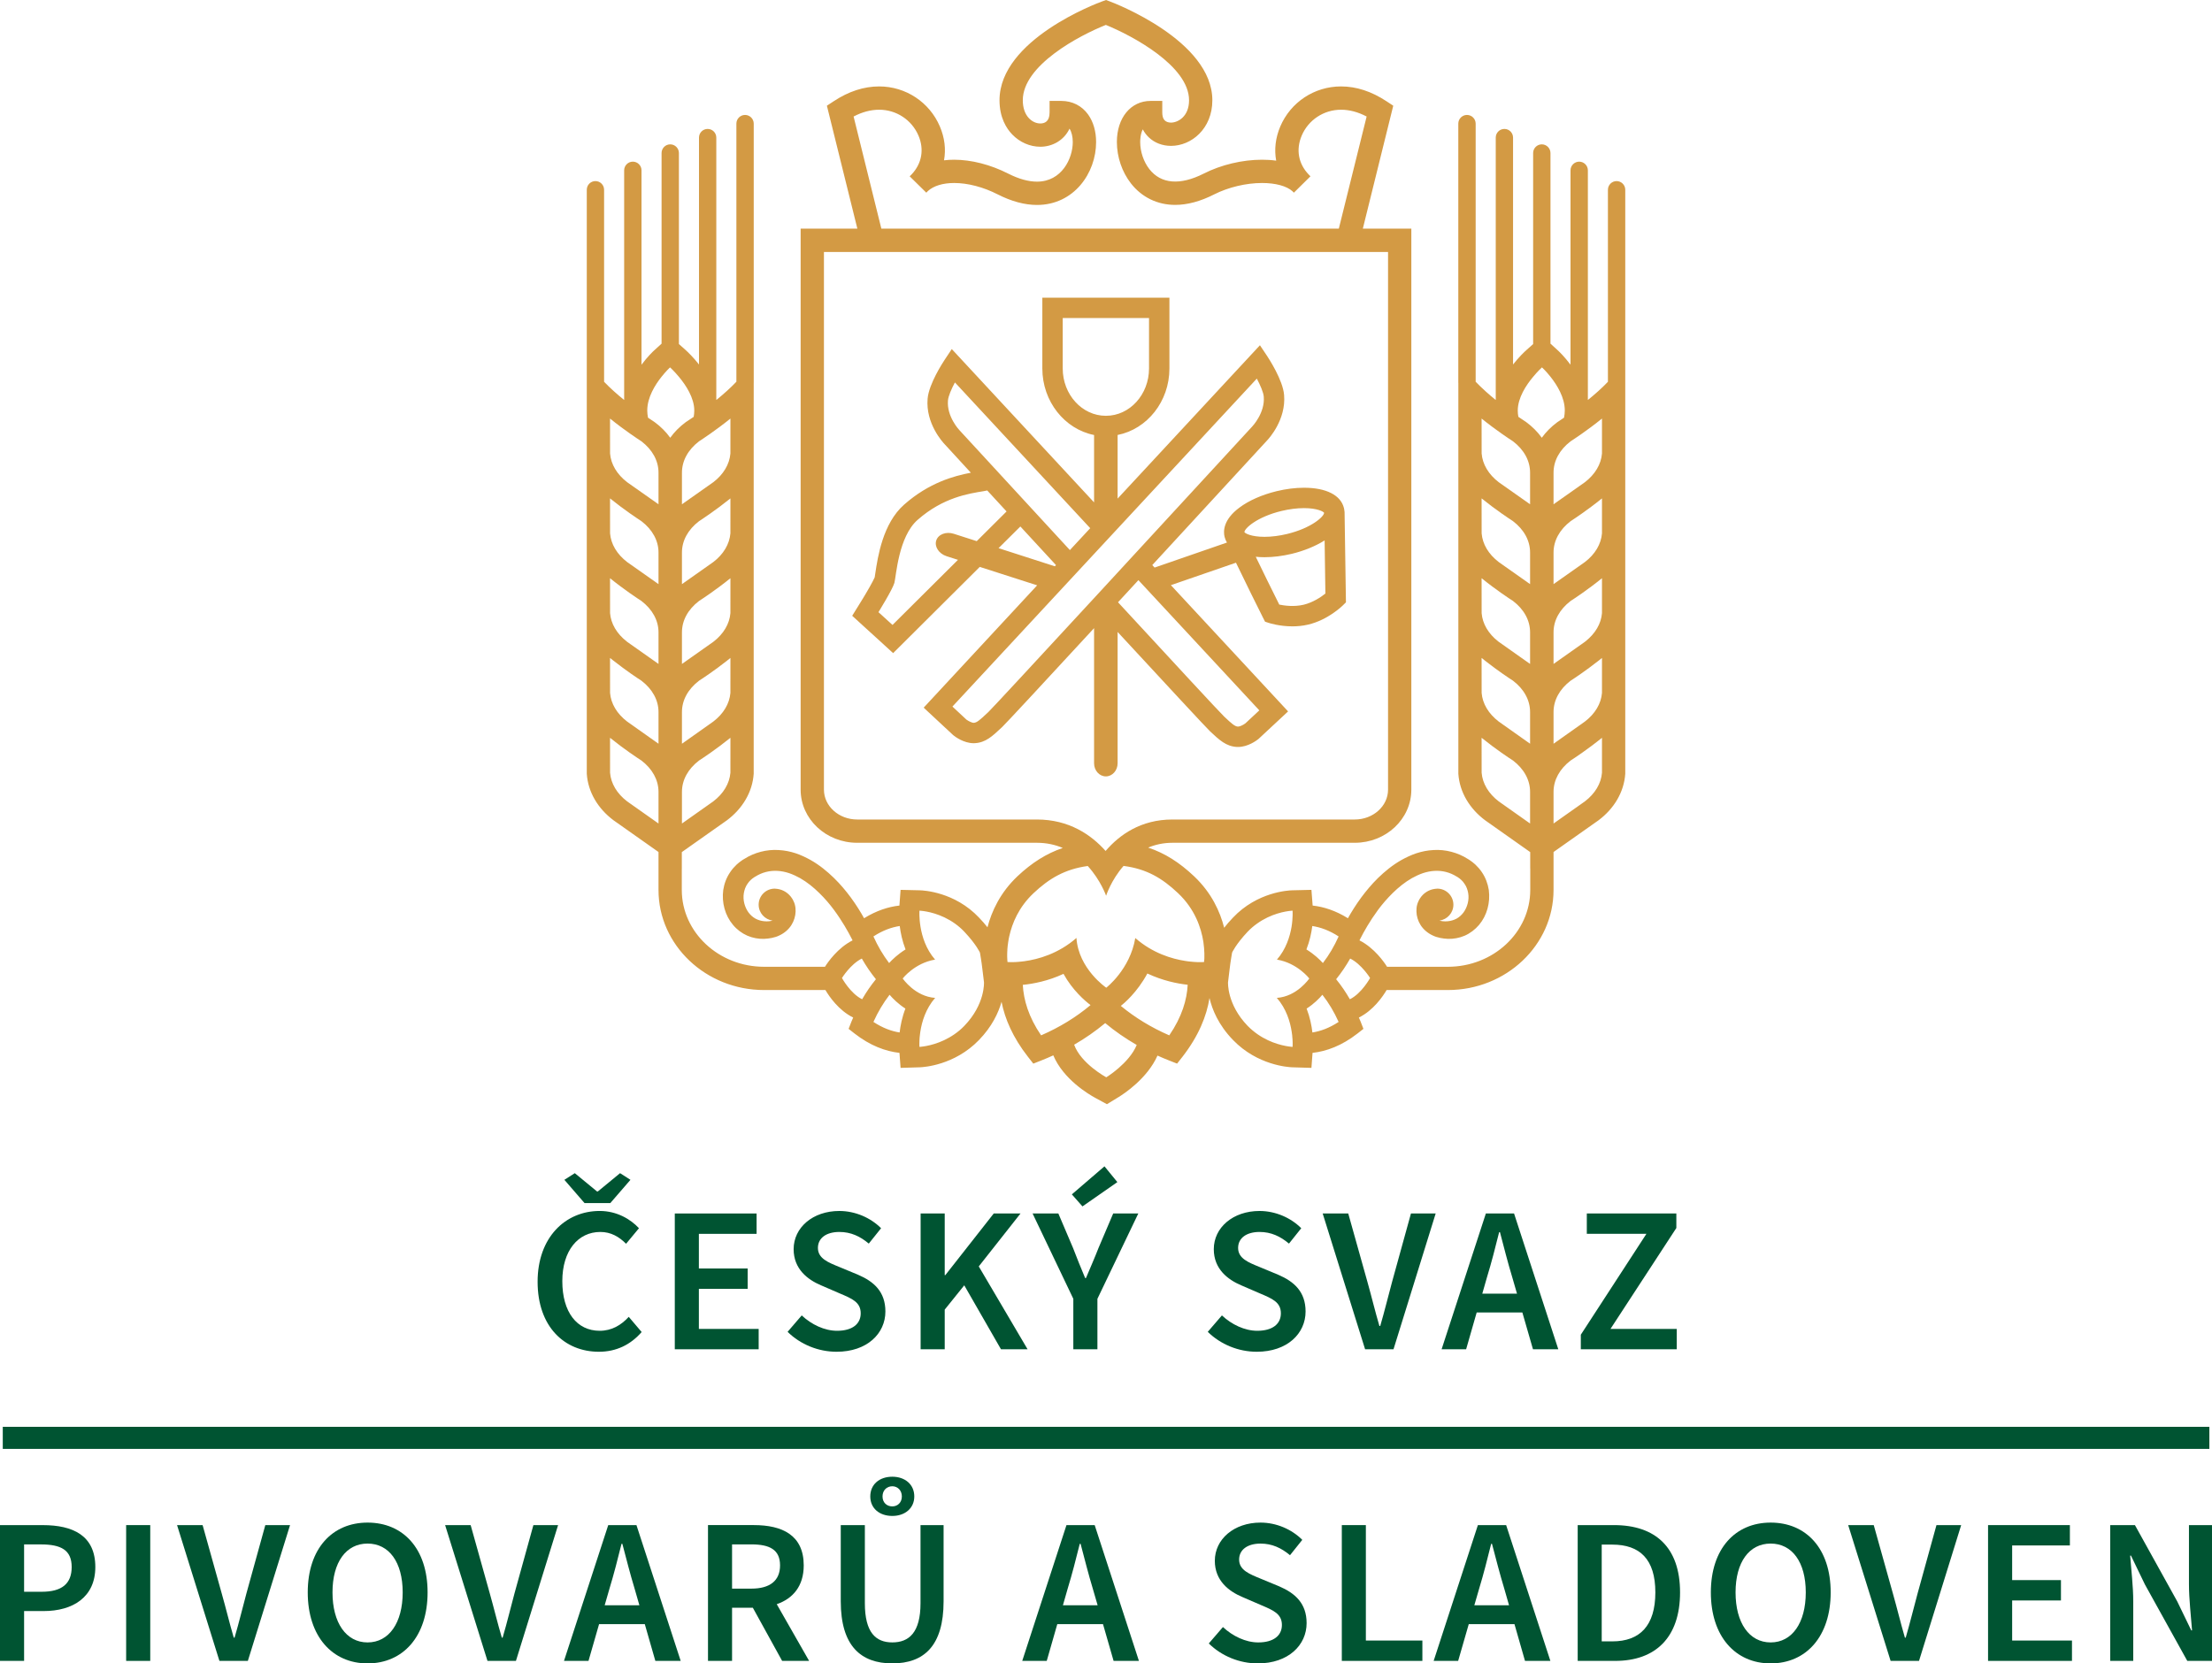 <?xml version="1.0" standalone="no"?>
<!DOCTYPE svg PUBLIC "-//W3C//DTD SVG 1.1//EN" "http://www.w3.org/Graphics/SVG/1.1/DTD/svg11.dtd">
<!--Generator: Xara Designer (www.xara.com), SVG filter version: 6.6.0.13-->
<svg fill="none" fill-rule="evenodd" stroke="black" stroke-linejoin="bevel" stroke-miterlimit="10" font-family="Times New Roman" font-size="16" style="font-variant-ligatures:none" xmlns:xlink="http://www.w3.org/1999/xlink" xmlns="http://www.w3.org/2000/svg" version="1.1" overflow="visible" width="286.784pt" height="215.714pt" viewBox="255.229 -298.864 286.784 215.714">
 <defs>
  <style type="text/css">@import url('https://themes.googleusercontent.com/fonts/css?family=Open Sans:400,600');</style>
 </defs>
 <g id="Layer 1" transform="scale(1 -1)" stroke-width="0.501">
  <g id="Group" fill-rule="nonzero" stroke="none">
   <path d="M 328.401,145.863 L 329.751,146.725 L 332.632,144.354 L 332.739,144.354 L 335.62,146.725 L 336.966,145.863 L 334.354,142.844 L 331.015,142.844 L 328.401,145.863 Z M 324.929,132.642 C 324.929,138.405 328.535,141.824 332.98,141.824 C 335.187,141.824 336.966,140.772 338.071,139.586 L 336.399,137.569 C 335.485,138.484 334.433,139.101 333.061,139.101 C 330.182,139.101 328.132,136.681 328.132,132.721 C 328.132,128.709 330.02,126.285 332.98,126.285 C 334.542,126.285 335.756,127.013 336.748,128.092 L 338.419,126.123 C 336.992,124.48 335.133,123.565 332.875,123.565 C 328.429,123.565 324.929,126.795 324.929,132.642 Z" fill="#005432" stroke-linejoin="miter" stroke-width="0.25" marker-start="none" marker-end="none" stroke-miterlimit="10000"/>
   <path d="M 342.715,141.497 L 353.321,141.497 L 353.321,138.856 L 345.837,138.856 L 345.837,134.364 L 352.162,134.364 L 352.162,131.724 L 345.837,131.724 L 345.837,126.527 L 353.59,126.527 L 353.59,123.887 L 342.715,123.887 L 342.715,141.497 Z" fill="#005432" stroke-linejoin="miter" stroke-width="0.25" marker-start="none" marker-end="none" stroke-miterlimit="10000"/>
   <path d="M 357.34,126.149 L 359.171,128.278 C 360.437,127.092 362.131,126.285 363.75,126.285 C 365.743,126.285 366.819,127.177 366.819,128.547 C 366.819,130.002 365.686,130.459 364.1,131.131 L 361.674,132.181 C 359.95,132.911 358.123,134.283 358.123,136.869 C 358.123,139.665 360.599,141.822 364.045,141.822 C 366.091,141.822 368.084,140.962 369.462,139.586 L 367.867,137.593 C 366.74,138.534 365.553,139.101 364.045,139.101 C 362.374,139.101 361.271,138.322 361.271,137.029 C 361.271,135.655 362.619,135.145 364.071,134.55 L 366.469,133.555 C 368.541,132.666 370.02,131.345 370.02,128.786 C 370.02,125.933 367.653,123.565 363.695,123.565 C 361.326,123.565 359.011,124.508 357.34,126.149 Z" fill="#005432" stroke-linejoin="miter" stroke-width="0.25" marker-start="none" marker-end="none" stroke-miterlimit="10000"/>
   <path d="M 374.587,141.497 L 377.711,141.497 L 377.711,133.502 L 377.79,133.502 L 384.067,141.497 L 387.539,141.497 L 382.126,134.633 L 388.453,123.887 L 385.005,123.887 L 380.244,132.181 L 377.711,129.03 L 377.711,123.887 L 374.587,123.887 L 374.587,141.497 Z" fill="#005432" stroke-linejoin="miter" stroke-width="0.25" marker-start="none" marker-end="none" stroke-miterlimit="10000"/>
   <path d="M 394.194,143.975 L 398.423,147.611 L 400.094,145.566 L 395.57,142.415 L 394.194,143.975 Z M 394.384,130.431 L 389.103,141.497 L 392.443,141.497 L 394.358,137.001 C 394.863,135.679 395.353,134.469 395.918,133.124 L 396.023,133.124 C 396.587,134.469 397.128,135.679 397.64,137.001 L 399.554,141.497 L 402.809,141.497 L 397.508,130.431 L 397.508,123.887 L 394.384,123.887 L 394.384,130.431 Z" fill="#005432" stroke-linejoin="miter" stroke-width="0.25" marker-start="none" marker-end="none" stroke-miterlimit="10000"/>
   <path d="M 411.815,126.149 L 413.649,128.278 C 414.913,127.092 416.611,126.285 418.228,126.285 C 420.223,126.285 421.293,127.177 421.293,128.547 C 421.293,130.002 420.162,130.459 418.578,131.131 L 416.15,132.181 C 414.428,132.911 412.596,134.283 412.596,136.869 C 412.596,139.665 415.077,141.822 418.525,141.822 C 420.569,141.822 422.564,140.962 423.936,139.586 L 422.345,137.593 C 421.214,138.534 420.03,139.101 418.525,139.101 C 416.854,139.101 415.749,138.322 415.749,137.029 C 415.749,135.655 417.097,135.145 418.549,134.55 L 420.945,133.555 C 423.017,132.666 424.496,131.345 424.496,128.786 C 424.496,125.933 422.129,123.565 418.169,123.565 C 415.802,123.565 413.487,124.508 411.815,126.149 Z" fill="#005432" stroke-linejoin="miter" stroke-width="0.25" marker-start="none" marker-end="none" stroke-miterlimit="10000"/>
   <path d="M 426.714,141.497 L 430.028,141.497 L 432.511,132.64 C 433.073,130.647 433.476,128.923 434.069,126.906 L 434.174,126.906 C 434.765,128.923 435.171,130.647 435.714,132.64 L 438.158,141.497 L 441.363,141.497 L 435.896,123.887 L 432.213,123.887 L 426.714,141.497 Z" fill="#005432" stroke-linejoin="miter" stroke-width="0.25" marker-start="none" marker-end="none" stroke-miterlimit="10000"/>
   <path d="M 447.407,131.102 L 451.907,131.102 L 451.282,133.259 C 450.715,135.115 450.209,137.136 449.697,139.075 L 449.592,139.075 C 449.105,137.11 448.593,135.115 448.024,133.259 L 447.407,131.102 Z M 447.87,141.497 L 451.525,141.497 L 457.261,123.887 L 453.979,123.887 L 452.603,128.656 L 446.679,128.656 L 445.311,123.887 L 442.132,123.887 L 447.87,141.497 Z" fill="#005432" stroke-linejoin="miter" stroke-width="0.25" marker-start="none" marker-end="none" stroke-miterlimit="10000"/>
   <path d="M 460.181,125.775 L 468.685,138.858 L 460.958,138.858 L 460.958,141.499 L 472.566,141.499 L 472.566,139.615 L 464.027,126.527 L 472.62,126.527 L 472.62,123.887 L 460.181,123.887 L 460.181,125.775 Z" fill="#005432" stroke-linejoin="miter" stroke-width="0.25" marker-start="none" marker-end="none" stroke-miterlimit="10000"/>
   <path d="M 260.644,92.441 C 263.254,92.441 264.522,93.489 264.522,95.648 C 264.522,97.852 263.147,98.58 260.536,98.58 L 258.353,98.58 L 258.353,92.441 L 260.644,92.441 Z M 255.229,101.083 L 260.777,101.083 C 264.682,101.083 267.588,99.74 267.588,95.648 C 267.588,91.743 264.682,89.938 260.882,89.938 L 258.353,89.938 L 258.353,83.474 L 255.229,83.474 L 255.229,101.083 Z" fill="#005432" stroke-linejoin="miter" stroke-width="0.25" marker-start="none" marker-end="none" stroke-miterlimit="10000"/>
   <path d="M 271.584,101.085 L 274.708,101.085 L 274.708,83.476 L 271.584,83.476 L 271.584,101.085 Z" fill="#005432" stroke-linejoin="miter" stroke-width="0.25" marker-start="none" marker-end="none" stroke-miterlimit="10000"/>
   <path d="M 278.184,101.085 L 281.497,101.085 L 283.973,92.229 C 284.54,90.236 284.943,88.512 285.535,86.493 L 285.641,86.493 C 286.235,88.512 286.64,90.236 287.178,92.229 L 289.627,101.085 L 292.834,101.085 L 287.363,83.476 L 283.676,83.476 L 278.184,101.085 Z" fill="#005432" stroke-linejoin="miter" stroke-width="0.25" marker-start="none" marker-end="none" stroke-miterlimit="10000"/>
   <g id="ClipView">
    <rect x="-70.867" y="-53.304" width="141.733" height="106.609" rx="0" ry="0" transform="matrix(2.023 0 0 2.023 398.618 191.006)" stroke-width="0"/>
    <clipPath id="ClipPath">
     <path d="M 255.229,83.152 L 255.229,298.864 L 542.011,298.864 L 542.011,83.152 L 255.229,83.152 Z"/>
    </clipPath>
    <g clip-path="url(#ClipPath)">
     <path d="M 307.437,92.36 C 307.437,96.294 305.656,98.69 302.884,98.69 C 300.112,98.69 298.337,96.294 298.337,92.36 C 298.337,88.403 300.112,85.871 302.884,85.871 C 305.656,85.871 307.437,88.403 307.437,92.36 Z M 295.128,92.36 C 295.128,98.044 298.311,101.411 302.884,101.411 C 307.489,101.411 310.666,98.044 310.666,92.36 C 310.666,86.65 307.489,83.15 302.884,83.15 C 298.311,83.15 295.128,86.65 295.128,92.36 Z" fill="#005432" stroke-linejoin="miter" stroke-width="0.25" marker-start="none" marker-end="none" stroke-miterlimit="10000"/>
    </g>
   </g>
   <path d="M 312.938,101.085 L 316.249,101.085 L 318.729,92.229 C 319.292,90.236 319.696,88.512 320.289,86.493 L 320.396,86.493 C 320.989,88.512 321.394,90.236 321.932,92.229 L 324.383,101.085 L 327.586,101.085 L 322.12,83.476 L 318.43,83.476 L 312.938,101.085 Z" fill="#005432" stroke-linejoin="miter" stroke-width="0.25" marker-start="none" marker-end="none" stroke-miterlimit="10000"/>
   <path d="M 333.625,90.689 L 338.125,90.689 L 337.504,92.846 C 336.938,94.701 336.428,96.721 335.916,98.661 L 335.809,98.661 C 335.323,96.695 334.813,94.701 334.247,92.846 L 333.625,90.689 Z M 334.087,101.085 L 337.745,101.085 L 343.481,83.474 L 340.195,83.474 L 338.826,88.243 L 332.899,88.243 L 331.527,83.474 L 328.35,83.474 L 334.087,101.085 Z" fill="#005432" stroke-linejoin="miter" stroke-width="0.25" marker-start="none" marker-end="none" stroke-miterlimit="10000"/>
   <path d="M 352.647,92.848 C 355.041,92.848 356.362,93.87 356.362,95.861 C 356.362,97.882 355.041,98.584 352.647,98.584 L 350.14,98.584 L 350.14,92.848 L 352.647,92.848 Z M 347.02,101.087 L 352.969,101.087 C 356.633,101.087 359.432,99.792 359.432,95.861 C 359.432,93.17 358.03,91.551 355.933,90.829 L 360.132,83.474 L 356.633,83.474 L 352.833,90.369 L 350.14,90.369 L 350.14,83.474 L 347.02,83.474 L 347.02,101.087 Z" fill="#005432" stroke-linejoin="miter" stroke-width="0.25" marker-start="none" marker-end="none" stroke-miterlimit="10000"/>
   <path d="M 372.153,104.802 C 372.153,105.608 371.586,106.122 370.917,106.122 C 370.212,106.122 369.648,105.608 369.648,104.802 C 369.648,103.997 370.212,103.511 370.917,103.511 C 371.586,103.511 372.153,103.997 372.153,104.802 Z M 368.06,104.802 C 368.06,106.364 369.245,107.36 370.917,107.36 C 372.554,107.36 373.766,106.364 373.766,104.802 C 373.766,103.267 372.554,102.273 370.917,102.273 C 369.245,102.273 368.06,103.267 368.06,104.802 Z M 364.233,91.205 L 364.233,101.085 L 367.357,101.085 L 367.357,90.96 C 367.357,87.138 368.786,85.873 370.917,85.873 C 373.067,85.873 374.573,87.138 374.573,90.96 L 374.573,101.085 L 377.565,101.085 L 377.565,91.205 C 377.565,85.414 375.008,83.152 370.917,83.152 C 366.843,83.152 364.233,85.414 364.233,91.205 Z" fill="#005432" stroke-linejoin="miter" stroke-width="0.25" marker-start="none" marker-end="none" stroke-miterlimit="10000"/>
   <path d="M 393.036,90.689 L 397.536,90.689 L 396.909,92.846 C 396.345,94.701 395.839,96.721 395.325,98.661 L 395.22,98.661 C 394.734,96.695 394.22,94.701 393.653,92.846 L 393.036,90.689 Z M 393.496,101.085 L 397.154,101.085 L 402.89,83.474 L 399.606,83.474 L 398.232,88.243 L 392.306,88.243 L 390.938,83.474 L 387.761,83.474 L 393.496,101.085 Z" fill="#005432" stroke-linejoin="miter" stroke-width="0.25" marker-start="none" marker-end="none" stroke-miterlimit="10000"/>
   <g id="ClipView_1">
    <rect x="-70.867" y="-53.304" width="141.733" height="106.609" rx="0" ry="0" transform="matrix(2.023 0 0 2.023 398.618 191.006)" stroke-width="0"/>
    <clipPath id="ClipPath_1">
     <path d="M 255.229,83.152 L 255.229,298.864 L 542.011,298.864 L 542.011,83.152 L 255.229,83.152 Z"/>
    </clipPath>
    <g clip-path="url(#ClipPath_1)">
     <path d="M 411.947,85.736 L 413.782,87.864 C 415.045,86.681 416.742,85.871 418.359,85.871 C 420.354,85.871 421.427,86.764 421.427,88.134 C 421.427,89.588 420.293,90.046 418.709,90.719 L 416.283,91.768 C 414.559,92.498 412.73,93.87 412.73,96.456 C 412.73,99.252 415.209,101.411 418.655,101.411 C 420.702,101.411 422.695,100.549 424.069,99.173 L 422.477,97.182 C 421.348,98.121 420.162,98.688 418.655,98.688 C 416.985,98.688 415.88,97.909 415.88,96.614 C 415.88,95.242 417.23,94.732 418.683,94.135 L 421.077,93.143 C 423.148,92.253 424.63,90.932 424.63,88.372 C 424.63,85.519 422.262,83.15 418.3,83.15 C 415.931,83.15 413.618,84.095 411.947,85.736 Z" fill="#005432" stroke-linejoin="miter" stroke-width="0.25" marker-start="none" marker-end="none" stroke-miterlimit="10000"/>
    </g>
   </g>
   <path d="M 429.194,101.085 L 432.312,101.085 L 432.312,86.116 L 439.639,86.116 L 439.639,83.476 L 429.194,83.476 L 429.194,101.085 Z" fill="#005432" stroke-linejoin="miter" stroke-width="0.25" marker-start="none" marker-end="none" stroke-miterlimit="10000"/>
   <path d="M 446.375,90.689 L 450.875,90.689 L 450.256,92.846 C 449.689,94.701 449.177,96.721 448.663,98.661 L 448.558,98.661 C 448.073,96.695 447.565,94.701 447,92.846 L 446.375,90.689 Z M 446.836,101.085 L 450.499,101.085 L 456.235,83.474 L 452.945,83.474 L 451.579,88.243 L 445.653,88.243 L 444.277,83.474 L 441.1,83.474 L 446.836,101.085 Z" fill="#005432" stroke-linejoin="miter" stroke-width="0.25" marker-start="none" marker-end="none" stroke-miterlimit="10000"/>
   <path d="M 464.266,86.007 C 467.825,86.007 469.844,88.026 469.844,92.36 C 469.844,96.67 467.825,98.556 464.266,98.556 L 462.89,98.556 L 462.89,86.007 L 464.266,86.007 Z M 459.776,101.085 L 464.484,101.085 C 469.871,101.085 473.047,98.18 473.047,92.36 C 473.047,86.521 469.871,83.476 464.648,83.476 L 459.776,83.476 L 459.776,101.085 Z" fill="#005432" stroke-linejoin="miter" stroke-width="0.25" marker-start="none" marker-end="none" stroke-miterlimit="10000"/>
   <g id="ClipView_2">
    <rect x="-70.867" y="-53.304" width="141.733" height="106.609" rx="0" ry="0" transform="matrix(2.023 0 0 2.023 398.618 191.006)" stroke-width="0"/>
    <clipPath id="ClipPath_2">
     <path d="M 255.229,83.152 L 255.229,298.864 L 542.011,298.864 L 542.011,83.152 L 255.229,83.152 Z"/>
    </clipPath>
    <g clip-path="url(#ClipPath_2)">
     <path d="M 489.346,92.36 C 489.346,96.294 487.569,98.69 484.793,98.69 C 482.019,98.69 480.243,96.294 480.243,92.36 C 480.243,88.403 482.019,85.871 484.793,85.871 C 487.569,85.871 489.346,88.403 489.346,92.36 Z M 477.04,92.36 C 477.04,98.044 480.218,101.411 484.793,101.411 C 489.398,101.411 492.575,98.044 492.575,92.36 C 492.575,86.65 489.398,83.15 484.793,83.15 C 480.218,83.15 477.04,86.65 477.04,92.36 Z" fill="#005432" stroke-linejoin="miter" stroke-width="0.25" marker-start="none" marker-end="none" stroke-miterlimit="10000"/>
    </g>
   </g>
   <path d="M 494.845,101.085 L 498.158,101.085 L 500.638,92.229 C 501.205,90.236 501.608,88.512 502.198,86.493 L 502.304,86.493 C 502.894,88.512 503.303,90.236 503.845,92.229 L 506.29,101.085 L 509.495,101.085 L 504.028,83.476 L 500.345,83.476 L 494.845,101.085 Z" fill="#005432" stroke-linejoin="miter" stroke-width="0.25" marker-start="none" marker-end="none" stroke-miterlimit="10000"/>
   <path d="M 512.979,101.085 L 523.588,101.085 L 523.588,98.447 L 516.103,98.447 L 516.103,93.953 L 522.43,93.953 L 522.43,91.312 L 516.103,91.312 L 516.103,86.116 L 523.859,86.116 L 523.859,83.476 L 512.979,83.476 L 512.979,101.085 Z" fill="#005432" stroke-linejoin="miter" stroke-width="0.25" marker-start="none" marker-end="none" stroke-miterlimit="10000"/>
   <g id="ClipView_3">
    <rect x="-70.867" y="-53.304" width="141.733" height="106.609" rx="0" ry="0" transform="matrix(2.023 0 0 2.023 398.618 191.006)" stroke-width="0"/>
    <clipPath id="ClipPath_3">
     <path d="M 255.229,83.152 L 255.229,298.864 L 542.011,298.864 L 542.011,83.152 L 255.229,83.152 Z"/>
    </clipPath>
    <g clip-path="url(#ClipPath_3)">
     <path d="M 528.818,101.085 L 532.021,101.085 L 537.513,91.177 L 539.324,87.433 L 539.427,87.433 C 539.293,89.236 539.026,91.472 539.026,93.439 L 539.026,101.085 L 542.013,101.085 L 542.013,83.476 L 538.808,83.476 L 533.314,93.388 L 531.507,97.13 L 531.402,97.13 C 531.54,95.268 531.803,93.143 531.803,91.177 L 531.803,83.476 L 528.818,83.476 L 528.818,101.085 Z" fill="#005432" stroke-linejoin="miter" stroke-width="0.25" marker-start="none" marker-end="none" stroke-miterlimit="10000"/>
    </g>
   </g>
   <path d="M 541.671,110.97 L 255.589,110.97 L 255.589,113.831 L 541.671,113.831 L 541.671,110.97 Z" fill="#005432" stroke-linejoin="miter" stroke-width="0.25" marker-start="none" marker-end="none" stroke-miterlimit="10000"/>
   <path d="M 383.328,206.482 L 383.288,206.454 C 382.25,205.468 381.873,205.148 381.479,205.128 L 381.467,205.128 C 381.21,205.128 380.762,205.371 380.52,205.547 L 378.711,207.235 L 418.175,249.766 C 418.63,248.9 419.033,247.982 419.075,247.423 C 419.253,245.323 417.598,243.573 417.584,243.563 L 417.558,243.532 C 408.368,233.545 384.307,207.415 383.328,206.482 Z M 384.69,227.778 L 387.519,230.589 C 388.992,228.992 390.552,227.307 392.136,225.583 L 391.99,225.425 L 384.69,227.778 Z M 381.861,228.687 L 378.889,229.642 C 377.889,229.963 376.869,229.573 376.612,228.774 C 376.355,227.972 376.954,227.056 377.954,226.734 L 379.429,226.263 L 370.943,217.821 L 369.12,219.478 C 369.12,219.478 370.943,222.414 371.188,223.28 C 371.422,224.156 371.7,229.247 374.192,231.442 C 377.521,234.376 380.847,234.852 382.749,235.166 C 382.907,235.192 383.065,235.226 383.223,235.259 C 384.006,234.407 384.848,233.496 385.73,232.539 L 381.861,228.687 Z M 379.652,243.041 L 379.625,243.073 C 379.605,243.085 377.948,244.839 378.132,246.934 C 378.179,247.49 378.573,248.407 379.034,249.269 L 396.575,230.368 L 393.939,227.529 C 388.425,233.51 383.033,239.37 379.652,243.041 Z M 393.01,251.082 L 393.01,257.617 L 404.199,257.617 L 404.199,251.082 C 404.199,247.698 401.7,244.943 398.615,244.943 L 398.595,244.943 C 395.517,244.943 393.01,247.698 393.01,251.082 Z M 418.499,206.743 L 416.69,205.057 C 416.447,204.873 415.998,204.637 415.745,204.637 L 415.729,204.637 C 415.334,204.657 414.96,204.974 413.914,205.962 L 413.889,205.992 C 413.402,206.447 407.324,213.019 400.179,220.761 C 401.055,221.716 401.943,222.671 402.823,223.63 L 418.499,206.743 Z M 421.372,232.6 C 422.374,232.841 423.379,232.97 424.288,232.97 C 426.036,232.97 426.819,232.509 426.898,232.365 C 426.898,231.886 425.261,230.378 422.09,229.615 C 421.091,229.373 420.077,229.247 419.17,229.247 C 417.426,229.247 416.645,229.706 416.566,229.854 C 416.566,230.334 418.203,231.837 421.372,232.6 Z M 427.064,221.89 C 426.515,221.451 425.471,220.735 424.233,220.439 C 422.997,220.15 421.754,220.322 421.085,220.459 C 420.091,222.444 418.911,224.848 418.037,226.661 C 418.394,226.623 418.774,226.603 419.17,226.603 C 420.287,226.603 421.505,226.758 422.709,227.044 C 424.255,227.418 425.755,228.021 426.965,228.78 L 427.064,221.89 Z M 400.126,199.878 L 400.126,216.91 C 406.389,210.138 411.605,204.503 412.072,204.068 L 412.099,204.036 C 413.315,202.896 414.197,202.071 415.591,201.998 C 415.638,201.996 415.696,201.996 415.745,201.996 C 417.04,201.996 418.163,202.852 418.379,203.022 L 422.228,206.607 L 407.034,222.979 L 415.472,225.892 C 416.637,223.458 418.315,220.085 418.99,218.736 L 419.243,218.242 L 419.761,218.072 C 419.84,218.052 421.115,217.637 422.786,217.637 C 423.432,217.637 424.13,217.698 424.84,217.868 C 427.406,218.468 429.253,220.281 429.332,220.36 L 429.729,220.751 L 429.55,232.523 L 429.54,232.523 C 429.528,232.671 429.51,232.818 429.472,232.97 C 429.069,234.646 427.179,235.613 424.288,235.613 C 423.175,235.613 421.953,235.461 420.755,235.17 C 418.861,234.712 417.135,233.954 415.909,233.029 C 413.829,231.477 413.815,229.99 413.993,229.247 C 414.059,228.98 414.165,228.733 414.302,228.505 L 404.922,225.261 L 404.62,225.583 C 411.546,233.092 417.999,240.107 419.492,241.731 C 419.749,241.996 421.985,244.445 421.71,247.65 C 421.552,249.584 419.715,252.381 419.512,252.694 L 418.578,254.09 L 400.126,234.206 L 400.126,242.456 C 403.948,243.211 406.844,246.79 406.844,251.082 L 406.844,260.26 L 390.367,260.26 L 390.367,251.082 C 390.367,246.79 393.267,243.211 397.075,242.452 L 397.075,233.713 L 378.626,253.597 L 377.699,252.2 C 377.495,251.887 375.657,249.099 375.493,247.158 C 375.218,243.951 377.46,241.501 377.717,241.24 C 378.264,240.649 379.461,239.344 381.098,237.561 C 378.929,237.152 375.672,236.272 372.448,233.423 C 369.68,230.989 369.029,226.623 368.713,224.524 C 368.683,224.34 368.65,224.114 368.632,223.992 C 368.442,223.531 367.645,222.117 366.874,220.878 L 365.716,219.009 L 367.339,217.526 L 369.166,215.864 L 371.022,214.165 L 372.81,215.943 L 382.256,225.348 L 389.696,222.958 L 374.982,207.093 L 378.763,203.574 L 378.828,203.516 C 379.038,203.344 380.166,202.482 381.467,202.482 C 381.519,202.482 381.566,202.486 381.618,202.488 C 383.012,202.563 383.887,203.384 385.099,204.527 L 385.137,204.558 C 385.604,204.997 390.827,210.626 397.075,217.404 L 397.075,199.878 C 397.075,198.945 397.761,198.18 398.603,198.18 C 399.442,198.18 400.126,198.945 400.126,199.878 Z" fill="#d39a44" stroke-linejoin="miter" stroke-width="0.25" marker-start="none" marker-end="none" stroke-miterlimit="10000"/>
   <path d="M 462.924,240.056 C 462.813,238.658 462.028,237.341 460.707,236.329 L 456.644,233.468 L 456.644,237.567 C 456.644,239.103 457.425,240.54 458.859,241.636 C 459.315,241.928 461.057,243.071 462.924,244.584 L 462.924,240.056 Z M 462.924,229.702 C 462.813,228.302 462.028,226.983 460.707,225.975 L 456.644,223.112 L 456.644,227.214 C 456.644,228.745 457.433,230.186 458.859,231.279 C 459.315,231.574 461.057,232.719 462.924,234.231 L 462.924,229.702 Z M 462.924,219.353 C 462.813,217.979 462.056,216.696 460.786,215.694 C 460.747,215.67 460.707,215.636 460.668,215.603 L 456.644,212.762 L 456.644,216.86 C 456.644,218.4 457.425,219.832 458.859,220.931 C 459.315,221.22 461.057,222.366 462.924,223.879 L 462.924,219.353 Z M 462.924,209.007 C 462.813,207.611 462.028,206.296 460.707,205.29 L 456.644,202.415 L 456.644,206.526 C 456.644,208.058 457.425,209.497 458.859,210.591 C 459.274,210.854 460.78,211.848 462.477,213.183 L 462.489,213.189 C 462.629,213.299 462.767,213.406 462.898,213.519 C 462.91,213.525 462.918,213.531 462.924,213.539 L 462.924,209.007 Z M 462.924,198.653 C 462.813,197.259 462.028,195.942 460.707,194.938 L 456.644,192.069 L 456.644,196.205 C 456.656,197.725 457.439,199.153 458.859,200.24 C 459.315,200.529 461.057,201.674 462.924,203.186 L 462.924,198.653 Z M 455.122,242.096 C 454.578,242.854 453.9,243.534 453.113,244.117 C 453.113,244.117 452.71,244.374 452.085,244.807 C 452.032,245.072 452.006,245.341 452.006,245.618 C 452.006,247.276 453.097,248.927 453.999,249.997 C 454.616,250.748 455.142,251.221 455.142,251.221 C 455.142,251.221 455.656,250.756 456.247,250.007 C 457.085,248.951 458.103,247.326 458.103,245.631 C 458.103,245.307 458.062,244.999 458.003,244.696 C 457.471,244.331 457.137,244.117 457.137,244.117 C 456.346,243.534 455.668,242.854 455.122,242.096 Z M 453.603,233.468 L 449.54,236.329 C 448.222,237.337 447.433,238.658 447.322,240.056 C 447.316,240.451 447.316,242.262 447.316,244.584 C 449.192,243.071 450.934,241.928 451.387,241.636 C 452.822,240.54 453.603,239.103 453.603,237.567 L 453.603,233.468 Z M 453.603,223.112 L 449.54,225.975 C 448.222,226.983 447.433,228.302 447.322,229.702 C 447.316,230.101 447.316,231.91 447.316,234.231 C 449.192,232.719 450.934,231.574 451.387,231.279 C 452.822,230.186 453.603,228.745 453.603,227.214 L 453.603,223.112 Z M 453.603,212.762 L 449.572,215.609 C 449.54,215.634 449.513,215.656 449.479,215.676 C 448.196,216.676 447.433,217.975 447.322,219.353 C 447.316,219.747 447.316,221.56 447.316,223.879 C 449.192,222.366 450.934,221.22 451.387,220.931 C 452.822,219.84 453.603,218.4 453.603,216.86 L 453.603,212.762 Z M 453.603,202.415 L 449.54,205.29 C 448.222,206.294 447.433,207.611 447.322,209.007 C 447.316,209.404 447.316,211.217 447.316,213.539 C 447.33,213.531 447.342,213.525 447.348,213.519 C 447.453,213.432 447.555,213.349 447.658,213.268 C 447.672,213.26 447.678,213.252 447.69,213.244 C 447.712,213.222 447.737,213.21 447.763,213.189 L 447.763,213.183 C 449.461,211.848 450.974,210.854 451.387,210.591 C 452.822,209.497 453.603,208.058 453.603,206.526 L 453.603,202.415 Z M 453.603,192.069 L 449.54,194.938 C 448.222,195.942 447.433,197.259 447.322,198.653 C 447.316,199.054 447.316,200.869 447.316,203.186 C 449.192,201.674 450.934,200.529 451.387,200.24 C 452.822,199.145 453.603,197.706 453.603,196.175 L 453.603,192.069 Z M 430.238,169.278 C 429.714,170.198 429.122,171.06 428.458,171.876 C 429.136,172.717 429.739,173.608 430.279,174.557 C 431.758,173.822 432.859,172.034 432.859,172.034 C 432.859,172.034 431.772,170.03 430.238,169.278 Z M 425.38,164.97 C 425.281,165.856 425.065,166.941 424.63,168.068 C 425.564,168.667 426.254,169.363 426.675,169.862 C 427.511,168.79 428.201,167.633 428.78,166.338 C 427.57,165.543 426.418,165.13 425.38,164.97 Z M 422.695,165.067 C 422.715,164.929 422.736,164.8 422.75,164.67 C 422.75,164.66 422.756,164.654 422.756,164.65 C 422.762,164.523 422.774,164.411 422.78,164.298 C 422.788,164.284 422.788,164.278 422.788,164.266 C 422.794,164.154 422.8,164.055 422.809,163.962 L 422.809,163.93 C 422.815,163.835 422.815,163.746 422.821,163.667 L 422.821,163.641 L 422.821,163.43 L 422.821,163.41 C 422.821,163.351 422.821,163.291 422.815,163.252 L 422.815,163.24 L 422.815,163.141 L 422.815,163.135 C 422.809,163.116 422.809,163.104 422.809,163.104 L 422.78,163.104 C 422.768,163.106 422.75,163.106 422.724,163.106 L 422.703,163.106 C 422.669,163.114 422.637,163.114 422.592,163.123 L 422.578,163.123 C 421.932,163.187 420.077,163.483 418.274,164.739 C 417.841,165.043 417.408,165.397 416.993,165.818 C 414.27,168.638 414.442,171.487 414.442,171.487 C 414.442,171.487 414.565,172.402 414.664,173.308 C 414.737,174.014 414.968,175.328 414.968,175.328 C 414.968,175.328 415.433,176.388 416.993,178.045 C 417.388,178.456 417.789,178.794 418.209,179.091 C 420.018,180.392 421.918,180.686 422.572,180.748 L 422.584,180.748 C 422.63,180.754 422.669,180.754 422.695,180.758 C 422.709,180.758 422.709,180.763 422.715,180.763 L 422.809,180.763 C 422.809,180.763 422.873,179.874 422.677,178.66 C 422.459,177.394 421.959,175.769 420.783,174.421 C 423.432,173.98 424.978,171.973 424.978,171.973 C 424.978,171.973 423.393,169.63 420.769,169.456 C 421.997,168.054 422.499,166.358 422.695,165.067 Z M 425.366,178.776 C 426.412,178.618 427.564,178.217 428.78,177.424 C 428.215,176.161 427.545,175.022 426.74,173.974 C 426.347,174.407 425.635,175.105 424.605,175.74 C 425.038,176.841 425.255,177.895 425.366,178.776 Z M 411.374,175.02 L 411.374,174.854 L 411.374,174.834 L 411.374,174.69 L 411.374,174.664 C 411.37,174.626 411.37,174.579 411.37,174.547 L 411.37,174.52 C 411.364,174.48 411.364,174.448 411.364,174.415 C 411.364,174.403 411.364,174.395 411.354,174.389 L 411.354,174.31 C 411.354,174.3 411.348,174.294 411.348,174.284 C 411.348,174.257 411.348,174.237 411.344,174.221 L 411.344,174.205 C 411.344,174.189 411.344,174.172 411.336,174.158 L 411.336,174.136 L 411.336,174.12 C 411.33,174.112 411.33,174.106 411.33,174.106 L 411.31,174.106 C 411.31,174.102 411.306,174.102 411.297,174.102 C 411.277,174.099 411.251,174.099 411.219,174.099 L 411.18,174.099 C 411.146,174.093 411.107,174.093 411.059,174.093 L 411.008,174.093 L 410.868,174.093 L 410.786,174.093 L 410.605,174.093 L 410.506,174.093 C 410.433,174.099 410.357,174.099 410.27,174.106 C 410.237,174.106 410.191,174.11 410.152,174.112 C 410.067,174.12 409.974,174.126 409.883,174.132 C 409.843,174.132 409.79,174.138 409.746,174.146 C 409.652,174.15 409.561,174.162 409.462,174.172 C 409.404,174.178 409.357,174.184 409.298,174.191 C 409.219,174.205 409.126,174.217 409.041,174.227 C 409.001,174.233 408.962,174.237 408.93,174.243 C 407.154,174.512 404.661,175.257 402.417,177.218 C 401.739,173.144 398.655,170.775 398.655,170.775 C 398.655,170.775 395.056,173.211 394.789,177.23 C 392.439,175.174 389.821,174.454 388.032,174.211 C 387.907,174.195 387.79,174.178 387.67,174.168 C 387.638,174.164 387.597,174.158 387.559,174.158 C 387.448,174.146 387.342,174.132 387.237,174.126 C 387.203,174.126 387.171,174.122 387.136,174.12 C 387.039,174.112 386.94,174.106 386.841,174.099 L 386.762,174.099 C 386.677,174.093 386.592,174.093 386.513,174.093 L 386.446,174.093 L 386.236,174.093 L 386.197,174.093 C 386.137,174.093 386.078,174.093 386.031,174.099 L 386.013,174.099 C 385.967,174.099 385.926,174.099 385.908,174.102 L 385.894,174.102 C 385.867,174.106 385.855,174.106 385.855,174.106 L 385.855,174.122 L 385.847,174.126 L 385.847,174.172 L 385.847,174.178 C 385.841,174.199 385.841,174.225 385.841,174.243 C 385.835,174.251 385.835,174.257 385.835,174.269 C 385.835,174.296 385.835,174.322 385.829,174.348 L 385.829,174.383 C 385.829,174.411 385.823,174.448 385.823,174.48 L 385.823,174.522 C 385.823,174.559 385.815,174.599 385.815,174.638 L 385.815,174.69 C 385.815,174.731 385.809,174.777 385.809,174.822 L 385.809,174.874 L 385.809,175.022 L 385.809,175.091 C 385.809,175.146 385.809,175.198 385.815,175.249 L 385.815,175.324 C 385.815,175.382 385.823,175.441 385.823,175.5 C 385.823,175.526 385.823,175.552 385.829,175.579 C 385.829,175.637 385.835,175.706 385.835,175.769 C 385.841,175.795 385.841,175.823 385.841,175.848 C 385.847,175.919 385.855,175.987 385.861,176.058 C 385.867,176.086 385.867,176.107 385.867,176.137 C 385.876,176.212 385.888,176.291 385.894,176.362 C 385.9,176.388 385.9,176.414 385.908,176.441 C 385.914,176.521 385.926,176.604 385.94,176.691 C 385.94,176.71 385.946,176.736 385.952,176.762 C 385.967,176.853 385.979,176.946 385.999,177.046 C 386.005,177.058 386.005,177.078 386.005,177.092 C 386.031,177.205 386.052,177.319 386.078,177.436 C 386.452,179.138 387.308,181.222 389.216,183.025 C 391.254,184.951 393.307,186.155 396.254,186.56 C 397.939,184.712 398.635,182.701 398.635,182.701 C 398.635,182.701 399.278,184.722 400.897,186.57 C 403.91,186.179 405.917,184.971 407.975,183.025 C 410.158,180.959 410.964,178.527 411.245,176.72 C 411.33,176.151 411.364,175.637 411.374,175.231 L 411.374,175.038 L 411.374,175.02 Z M 406.824,164.596 C 404.477,165.621 402.423,166.87 400.543,168.416 C 400.944,168.725 402.662,170.168 403.983,172.618 C 405.95,171.696 407.817,171.311 409.211,171.157 C 409.114,169.219 408.469,166.995 406.824,164.596 Z M 398.655,159.155 C 398.655,159.155 395.373,160.933 394.491,163.384 C 395.92,164.205 397.259,165.14 398.518,166.186 C 399.792,165.124 401.154,164.187 402.603,163.351 C 401.628,160.97 398.655,159.155 398.655,159.155 Z M 390.208,164.596 C 388.577,166.981 387.939,169.205 387.834,171.145 C 389.222,171.285 391.11,171.645 393.111,172.572 C 394.275,170.457 395.879,169.081 396.616,168.521 C 394.702,166.922 392.611,165.646 390.208,164.596 Z M 389.663,192.589 L 366.362,192.589 C 363.988,192.589 362.052,194.325 362.052,196.462 L 362.052,266.186 L 435.188,266.186 L 435.188,196.462 C 435.188,194.325 433.253,192.589 430.872,192.589 L 407.23,192.589 C 403.147,192.589 400.371,190.61 398.57,188.51 C 396.707,190.602 393.834,192.589 389.663,192.589 Z M 365.897,283.753 C 367.013,284.34 368.124,284.635 369.213,284.635 C 371.437,284.635 373.436,283.32 374.306,281.285 C 375.075,279.486 374.745,277.651 373.415,276.242 C 373.33,276.164 373.252,276.085 373.167,276 L 375.324,273.877 C 375.396,273.948 375.469,274.019 375.534,274.094 C 376.27,274.763 377.476,275.132 378.929,275.132 C 380.704,275.132 382.711,274.61 384.579,273.657 C 386.367,272.746 388.085,272.285 389.675,272.285 C 394.471,272.285 397.338,276.433 397.338,280.439 C 397.338,281.833 396.978,283.067 396.306,284.01 C 395.491,285.147 394.254,285.777 392.822,285.777 L 391.306,285.777 L 391.306,284.267 C 391.306,283.096 390.657,282.853 390.11,282.853 C 389.584,282.853 389.044,283.096 388.637,283.525 C 388.117,284.069 387.834,284.878 387.834,285.862 C 387.834,290.408 395.169,294.265 398.603,295.633 C 402.042,294.232 409.389,290.311 409.389,285.862 C 409.389,283.753 407.955,282.968 407.048,282.964 C 406.719,282.964 406.429,283.063 406.247,283.241 C 405.97,283.504 405.917,283.946 405.917,284.267 L 405.917,285.777 L 404.404,285.777 C 401.832,285.777 400.031,283.585 400.031,280.453 C 400.031,278.519 400.695,276.56 401.858,275.075 C 403.261,273.282 405.29,272.293 407.587,272.293 C 409.167,272.293 410.868,272.75 412.651,273.657 C 414.468,274.579 416.783,275.132 418.849,275.132 C 420.605,275.132 422.038,274.743 422.794,274.065 C 422.853,273.999 422.912,273.94 422.979,273.877 L 425.129,276 C 425.057,276.079 424.978,276.149 424.907,276.226 C 423.557,277.63 423.229,279.466 423.992,281.271 C 424.854,283.314 426.859,284.635 429.095,284.635 C 430.182,284.635 431.293,284.34 432.412,283.753 L 428.806,269.211 L 369.496,269.211 L 365.897,283.753 Z M 380.244,165.818 C 379.838,165.397 379.409,165.043 378.968,164.739 C 377.161,163.483 375.311,163.187 374.666,163.123 L 374.654,163.123 C 374.613,163.114 374.575,163.114 374.542,163.106 L 374.522,163.106 C 374.502,163.106 374.476,163.106 374.464,163.104 L 374.437,163.104 L 374.437,163.135 C 374.429,163.165 374.429,163.199 374.429,163.24 L 374.429,163.252 L 374.429,163.41 C 374.423,163.418 374.423,163.424 374.423,163.43 C 374.423,163.493 374.423,163.562 374.429,163.641 L 374.429,163.667 C 374.429,163.746 374.429,163.835 374.437,163.93 L 374.437,163.962 C 374.443,164.055 374.449,164.154 374.455,164.266 L 374.455,164.298 C 374.47,164.411 374.476,164.523 374.496,164.65 L 374.496,164.67 C 374.508,164.8 374.528,164.929 374.549,165.067 C 374.745,166.358 375.245,168.054 376.469,169.456 C 373.85,169.63 372.264,171.973 372.264,171.973 C 372.264,171.973 373.81,173.98 376.463,174.421 C 375.285,175.769 374.785,177.394 374.575,178.66 C 374.371,179.874 374.437,180.763 374.437,180.763 L 374.528,180.763 C 374.534,180.763 374.534,180.758 374.549,180.758 C 374.581,180.754 374.613,180.754 374.66,180.748 L 374.674,180.748 C 375.324,180.686 377.226,180.392 379.041,179.091 C 379.455,178.794 379.856,178.456 380.244,178.045 C 381.809,176.388 382.278,175.328 382.278,175.328 C 382.278,175.328 382.507,174.014 382.579,173.308 C 382.679,172.402 382.802,171.487 382.802,171.487 C 382.802,171.487 382.974,168.638 380.244,165.818 Z M 371.864,164.97 C 370.823,165.13 369.68,165.543 368.468,166.338 C 369.049,167.633 369.741,168.79 370.562,169.862 C 370.989,169.363 371.679,168.667 372.614,168.068 C 372.179,166.941 371.969,165.856 371.864,164.97 Z M 364.389,172.034 C 364.389,172.034 365.486,173.822 366.963,174.557 C 367.503,173.608 368.112,172.717 368.79,171.876 C 368.128,171.06 367.531,170.198 367.005,169.278 C 365.47,170.03 364.389,172.034 364.389,172.034 Z M 371.878,178.776 C 371.989,177.895 372.205,176.841 372.632,175.74 C 371.609,175.105 370.896,174.407 370.502,173.974 C 369.707,175.022 369.037,176.161 368.468,177.424 C 369.688,178.217 370.832,178.618 371.878,178.776 Z M 342.124,242.096 C 341.577,242.854 340.902,243.534 340.11,244.117 C 340.11,244.117 339.779,244.331 339.244,244.696 C 339.184,244.999 339.145,245.307 339.145,245.631 C 339.145,247.326 340.157,248.951 341.001,250.007 C 341.598,250.756 342.099,251.221 342.099,251.221 C 342.099,251.221 342.63,250.748 343.249,249.997 C 344.145,248.927 345.242,247.276 345.242,245.618 C 345.242,245.341 345.211,245.072 345.167,244.807 C 344.538,244.374 344.133,244.117 344.133,244.117 C 343.346,243.534 342.67,242.854 342.124,242.096 Z M 340.604,233.468 L 336.539,236.329 C 335.22,237.341 334.435,238.658 334.323,240.056 C 334.319,240.451 334.319,242.262 334.319,244.584 C 336.191,243.071 337.935,241.928 338.388,241.636 C 339.819,240.54 340.604,239.103 340.604,237.567 L 340.604,233.468 Z M 340.604,223.112 L 336.539,225.975 C 335.22,226.983 334.435,228.302 334.323,229.702 C 334.319,230.101 334.319,231.91 334.319,234.231 C 336.191,232.719 337.935,231.574 338.388,231.279 C 339.819,230.186 340.604,228.745 340.604,227.214 L 340.604,223.112 Z M 340.604,212.762 L 336.578,215.603 C 336.535,215.636 336.499,215.67 336.46,215.694 C 335.19,216.696 334.435,217.979 334.323,219.353 C 334.319,219.747 334.319,221.556 334.319,223.879 C 336.191,222.366 337.935,221.22 338.388,220.931 C 339.819,219.832 340.604,218.4 340.604,216.86 L 340.604,212.762 Z M 340.604,202.415 L 336.539,205.29 C 335.22,206.296 334.435,207.611 334.323,209.007 C 334.319,209.404 334.319,211.217 334.319,213.539 C 334.33,213.531 334.336,213.525 334.346,213.519 C 334.481,213.406 334.619,213.299 334.761,213.189 L 334.771,213.183 C 336.462,211.848 337.974,210.854 338.388,210.591 C 339.819,209.497 340.604,208.058 340.604,206.526 L 340.604,202.415 Z M 340.604,192.069 L 336.539,194.938 C 335.22,195.942 334.435,197.259 334.323,198.653 C 334.319,199.054 334.319,200.869 334.319,203.186 C 336.191,201.674 337.935,200.529 338.388,200.24 C 339.809,199.153 340.59,197.725 340.604,196.205 L 340.604,192.069 Z M 345.861,241.636 C 346.312,241.928 348.054,243.071 349.928,244.584 C 349.928,242.262 349.926,240.451 349.926,240.056 C 349.809,238.658 349.027,237.337 347.704,236.329 L 343.643,233.468 L 343.643,237.567 C 343.643,239.103 344.428,240.54 345.861,241.636 Z M 349.926,229.702 C 349.809,228.302 349.027,226.983 347.704,225.975 L 343.643,223.112 L 343.643,227.214 C 343.643,228.745 344.426,230.186 345.861,231.279 C 346.312,231.574 348.054,232.719 349.928,234.231 C 349.928,231.91 349.926,230.101 349.926,229.702 Z M 349.926,219.353 C 349.813,217.975 349.05,216.676 347.767,215.676 C 347.739,215.656 347.708,215.634 347.678,215.609 L 343.643,212.762 L 343.643,216.86 C 343.643,218.4 344.428,219.84 345.861,220.931 C 346.312,221.22 348.054,222.366 349.928,223.879 C 349.928,221.56 349.926,219.747 349.926,219.353 Z M 349.926,209.007 C 349.809,207.611 349.027,206.294 347.704,205.29 L 343.643,202.415 L 343.643,206.526 C 343.643,208.058 344.428,209.497 345.861,210.591 C 346.274,210.854 347.787,211.848 349.483,213.183 L 349.487,213.189 C 349.509,213.21 349.535,213.222 349.556,213.244 C 349.57,213.252 349.576,213.26 349.588,213.268 C 349.691,213.349 349.796,213.432 349.9,213.519 C 349.904,213.525 349.918,213.531 349.928,213.539 C 349.928,211.217 349.926,209.404 349.926,209.007 Z M 349.926,198.653 C 349.809,197.259 349.027,195.942 347.704,194.938 L 343.643,192.069 L 343.643,196.175 C 343.643,197.706 344.426,199.145 345.861,200.24 C 346.312,200.529 348.054,201.674 349.928,203.186 C 349.928,200.869 349.926,199.054 349.926,198.653 Z M 465.943,209.112 C 465.949,210.308 465.949,215.966 465.943,219.452 C 465.949,220.662 465.949,226.315 465.943,229.806 C 465.949,231.001 465.949,236.671 465.943,240.159 C 465.949,241.44 465.949,247.794 465.943,251.175 L 465.943,274.255 C 465.943,274.875 465.437,275.38 464.82,275.38 C 464.201,275.38 463.695,274.875 463.695,274.255 L 463.695,249.354 C 462.904,248.524 461.99,247.715 461.095,246.992 L 461.095,276.775 C 461.095,277.394 460.589,277.9 459.97,277.9 C 459.353,277.9 458.845,277.394 458.845,276.775 L 458.845,251.569 C 458.062,252.609 457.346,253.301 457.176,253.451 L 456.247,254.299 L 456.247,279.019 C 456.247,279.636 455.741,280.144 455.122,280.144 C 454.505,280.144 453.999,279.636 453.999,279.019 L 453.999,254.246 L 453.137,253.475 C 452.854,253.228 452.152,252.557 451.395,251.595 L 451.395,281.018 C 451.395,281.643 450.895,282.143 450.276,282.143 C 449.651,282.143 449.151,281.643 449.151,281.018 L 449.151,247.037 C 449.145,247.025 449.145,247.012 449.139,246.998 C 448.251,247.723 447.336,248.532 446.547,249.36 L 446.547,282.833 C 446.547,283.452 446.041,283.958 445.42,283.958 C 444.803,283.958 444.297,283.452 444.297,282.833 L 444.297,249.228 C 444.297,249.222 444.303,249.212 444.303,249.202 C 444.297,245.752 444.297,241.215 444.303,240.159 C 444.297,236.671 444.297,231.001 444.303,229.806 C 444.297,226.315 444.297,220.662 444.303,219.452 C 444.297,215.966 444.297,210.308 444.303,209.112 C 444.297,205.227 444.297,198.643 444.303,198.528 C 444.461,196.134 445.762,193.996 447.763,192.496 L 453.619,188.362 L 453.619,186.238 L 453.625,186.242 L 453.625,183.45 C 453.625,177.956 448.835,173.49 442.941,173.49 L 435.06,173.49 C 434.688,174.085 433.411,175.941 431.483,176.914 C 431.509,176.971 431.535,177.025 431.57,177.086 C 432.055,178.045 432.812,179.401 433.891,180.868 C 434.437,181.604 435.076,182.353 435.803,183.065 C 436.535,183.781 437.363,184.459 438.285,184.985 C 438.745,185.24 439.224,185.467 439.718,185.635 C 440.214,185.797 440.714,185.9 441.219,185.926 C 442.223,185.985 443.217,185.74 444.105,185.176 L 444.192,185.129 L 444.238,185.103 L 444.238,185.097 L 444.429,184.961 L 444.526,184.892 L 444.572,184.84 L 444.677,184.755 C 444.829,184.611 444.987,184.439 445.098,184.255 C 445.357,183.899 445.499,183.482 445.578,183.047 C 445.732,182.165 445.467,181.216 444.975,180.538 C 444.724,180.204 444.42,179.927 444.08,179.737 C 443.722,179.548 443.344,179.433 442.929,179.395 C 442.717,179.379 442.529,179.368 442.302,179.395 C 442.158,179.407 441.994,179.443 441.851,179.48 C 442.871,179.617 443.66,180.485 443.66,181.542 C 443.66,182.689 442.723,183.624 441.574,183.624 C 441.474,183.624 441.369,183.609 441.272,183.595 C 441.238,183.595 441.199,183.587 441.165,183.577 L 441.159,183.577 C 440.495,183.472 439.763,183.071 439.291,182.3 C 439.224,182.189 439.16,182.072 439.099,181.92 L 439.034,181.768 C 439.002,181.663 438.982,181.616 438.961,181.537 C 438.882,181.248 438.864,180.959 438.87,180.663 C 438.882,180.075 439.054,179.459 439.411,178.893 C 439.771,178.334 440.323,177.855 440.962,177.559 C 441.284,177.4 441.594,177.303 441.962,177.23 C 442.272,177.165 442.626,177.124 442.97,177.11 C 443.666,177.092 444.42,177.218 445.133,177.525 C 445.837,177.835 446.48,178.322 446.994,178.929 C 448.014,180.145 448.465,181.809 448.251,183.45 C 448.123,184.267 447.822,185.08 447.336,185.781 C 447.097,186.143 446.816,186.448 446.505,186.748 L 446.237,186.976 L 446.104,187.084 L 446.005,187.154 L 445.81,187.298 L 445.784,187.314 L 445.723,187.359 L 445.705,187.367 L 445.645,187.405 L 445.525,187.476 C 444.238,188.304 442.605,188.733 441.068,188.629 C 440.299,188.589 439.56,188.439 438.87,188.213 C 438.18,187.984 437.535,187.674 436.942,187.347 C 435.752,186.675 434.759,185.847 433.897,185.012 C 433.043,184.174 432.333,183.308 431.72,182.486 C 431.003,181.511 430.439,180.595 429.986,179.785 C 428.399,180.769 426.853,181.27 425.413,181.428 L 425.255,183.466 L 422.75,183.407 C 422.295,183.393 418.236,183.209 415.079,179.86 C 414.626,179.387 414.252,178.952 413.942,178.551 C 413.414,180.637 412.309,183.081 410.047,185.222 C 408.127,187.037 406.233,188.233 404.088,188.945 C 404.995,189.326 406.043,189.57 407.23,189.57 L 430.872,189.57 C 434.923,189.57 438.207,192.654 438.207,196.462 L 438.207,269.211 L 431.918,269.211 L 435.863,285.156 L 434.975,285.74 C 433.049,287.011 431.076,287.656 429.095,287.656 C 425.643,287.656 422.552,285.615 421.21,282.448 C 420.591,280.979 420.419,279.466 420.684,278.031 C 420.039,278.12 419.413,278.151 418.849,278.151 C 416.295,278.151 413.533,277.493 411.285,276.348 C 408.23,274.802 405.745,275 404.24,276.936 C 403.497,277.887 403.054,279.203 403.054,280.453 C 403.054,280.682 403.076,281.495 403.39,282.09 C 403.623,281.643 403.904,281.307 404.161,281.06 C 404.91,280.34 405.937,279.947 407.048,279.947 L 407.054,279.947 C 409.685,279.947 412.408,282.161 412.408,285.862 C 412.408,293.601 399.687,298.465 399.141,298.67 L 398.623,298.864 L 398.097,298.672 C 397.557,298.476 384.815,293.745 384.815,285.862 C 384.815,283.616 385.71,282.207 386.458,281.432 C 387.434,280.413 388.761,279.834 390.11,279.834 C 391.63,279.834 393.164,280.635 393.892,282.181 C 394.161,281.766 394.313,281.135 394.313,280.439 C 394.313,278.308 392.881,275.308 389.675,275.308 C 388.565,275.308 387.308,275.658 385.946,276.348 C 383.658,277.513 381.171,278.151 378.929,278.151 C 378.48,278.151 378.041,278.124 377.62,278.074 C 377.883,279.498 377.705,281.006 377.08,282.468 C 375.738,285.615 372.653,287.656 369.213,287.656 C 367.23,287.656 365.251,287.011 363.327,285.74 L 362.435,285.156 L 366.386,269.211 L 359.031,269.211 L 359.031,196.462 C 359.031,192.654 362.313,189.57 366.362,189.57 L 389.663,189.57 C 390.94,189.57 392.051,189.311 393.018,188.899 C 390.9,188.182 389.006,186.984 387.136,185.222 C 384.902,183.104 383.795,180.684 383.255,178.612 C 382.954,178.994 382.6,179.407 382.165,179.86 C 379.006,183.209 374.949,183.393 374.496,183.407 L 371.989,183.466 L 371.837,181.428 C 370.397,181.27 368.849,180.769 367.256,179.785 C 366.809,180.595 366.245,181.511 365.528,182.486 C 364.919,183.308 364.205,184.174 363.345,185.012 C 362.487,185.847 361.494,186.675 360.304,187.347 C 359.709,187.674 359.07,187.984 358.38,188.213 C 357.688,188.439 356.947,188.589 356.18,188.629 C 354.64,188.733 353.014,188.304 351.725,187.476 L 351.601,187.405 L 351.537,187.367 L 351.524,187.359 L 351.462,187.314 L 351.437,187.298 L 351.239,187.154 L 351.142,187.084 L 351.006,186.976 L 350.739,186.748 C 350.432,186.448 350.144,186.143 349.912,185.781 C 349.422,185.08 349.123,184.267 348.997,183.45 C 348.779,181.809 349.234,180.145 350.258,178.929 C 350.76,178.322 351.411,177.835 352.117,177.525 C 352.825,177.218 353.582,177.092 354.274,177.11 C 354.62,177.124 354.976,177.165 355.284,177.23 C 355.65,177.303 355.964,177.4 356.285,177.559 C 356.923,177.855 357.475,178.334 357.831,178.893 C 358.189,179.459 358.361,180.075 358.378,180.663 C 358.39,180.959 358.361,181.248 358.285,181.537 C 358.26,181.616 358.246,181.663 358.214,181.768 L 358.147,181.92 C 358.084,182.072 358.021,182.189 357.955,182.3 C 357.481,183.071 356.751,183.472 356.091,183.577 L 356.085,183.577 C 356.049,183.587 356.012,183.595 355.976,183.595 C 355.877,183.609 355.771,183.624 355.67,183.624 C 354.523,183.624 353.588,182.689 353.588,181.542 C 353.588,180.485 354.377,179.617 355.397,179.48 C 355.251,179.443 355.09,179.407 354.944,179.395 C 354.723,179.368 354.529,179.379 354.319,179.395 C 353.904,179.433 353.519,179.548 353.171,179.737 C 352.825,179.927 352.522,180.204 352.269,180.538 C 351.777,181.216 351.516,182.165 351.668,183.047 C 351.743,183.482 351.891,183.899 352.144,184.255 C 352.259,184.439 352.417,184.611 352.568,184.755 L 352.67,184.84 L 352.72,184.892 L 352.817,184.961 L 353.01,185.097 L 353.016,185.103 L 353.056,185.129 L 353.141,185.176 C 354.029,185.74 355.023,185.985 356.028,185.926 C 356.528,185.9 357.034,185.797 357.528,185.635 C 358.021,185.467 358.503,185.24 358.962,184.985 C 359.883,184.459 360.711,183.781 361.439,183.065 C 362.171,182.353 362.807,181.604 363.351,180.868 C 364.434,179.401 365.188,178.045 365.678,177.086 C 365.712,177.025 365.739,176.971 365.763,176.914 C 363.837,175.941 362.556,174.085 362.186,173.49 L 354.298,173.49 C 348.416,173.49 343.623,177.956 343.623,183.45 L 343.623,186.242 L 343.627,186.238 L 343.627,188.362 L 349.487,192.496 C 351.484,193.996 352.787,196.134 352.945,198.528 C 352.949,198.643 352.949,205.227 352.945,209.112 C 352.949,210.308 352.949,215.966 352.945,219.452 C 352.949,220.662 352.949,226.315 352.945,229.806 C 352.949,231.001 352.949,236.671 352.945,240.159 C 352.949,241.215 352.949,245.752 352.947,249.202 C 352.947,249.212 352.949,249.222 352.949,249.228 L 352.949,282.833 C 352.949,283.452 352.443,283.958 351.826,283.958 C 351.203,283.958 350.701,283.452 350.701,282.833 L 350.701,249.36 C 349.912,248.532 348.997,247.723 348.109,246.998 C 348.107,247.012 348.103,247.025 348.097,247.037 L 348.097,281.018 C 348.097,281.643 347.597,282.143 346.974,282.143 C 346.353,282.143 345.853,281.643 345.853,281.018 L 345.853,251.595 C 345.098,252.557 344.388,253.228 344.117,253.475 L 343.249,254.246 L 343.249,279.019 C 343.249,279.636 342.745,280.144 342.124,280.144 C 341.505,280.144 341.001,279.636 341.001,279.019 L 341.001,254.299 L 340.072,253.451 C 339.9,253.301 339.176,252.609 338.401,251.569 L 338.401,276.775 C 338.401,277.394 337.895,277.9 337.276,277.9 C 336.654,277.9 336.151,277.394 336.151,276.775 L 336.151,246.992 C 335.256,247.715 334.344,248.524 333.549,249.354 L 333.549,274.255 C 333.549,274.875 333.047,275.38 332.43,275.38 C 331.804,275.38 331.305,274.875 331.305,274.255 L 331.305,251.175 C 331.299,247.794 331.299,241.44 331.305,240.159 C 331.299,236.671 331.299,231.001 331.305,229.806 C 331.299,226.315 331.299,220.662 331.305,219.452 C 331.299,215.966 331.299,210.308 331.305,209.112 C 331.299,205.227 331.299,198.643 331.305,198.528 C 331.462,196.134 332.763,193.996 334.761,192.496 L 340.604,188.373 L 340.604,183.45 C 340.604,176.293 346.747,170.474 354.298,170.474 L 362.244,170.474 C 362.734,169.638 363.974,167.825 365.844,166.908 C 365.763,166.726 365.684,166.548 365.609,166.358 L 365.251,165.439 L 366.028,164.83 C 368.045,163.26 370.03,162.528 371.845,162.325 L 371.989,160.379 L 374.522,160.456 C 374.969,160.478 378.968,160.701 382.146,163.985 C 383.848,165.739 384.678,167.532 385.078,168.948 C 385.513,166.738 386.539,164.331 388.5,161.819 L 389.196,160.931 L 390.242,161.344 C 390.768,161.548 391.282,161.773 391.788,162.004 C 393.097,158.886 396.417,156.929 397.215,156.498 L 398.74,155.668 L 400.225,156.575 C 400.964,157.024 403.977,159.005 405.298,161.975 C 405.79,161.753 406.279,161.542 406.791,161.344 L 407.837,160.931 L 408.534,161.819 C 410.632,164.517 411.666,167.101 412.04,169.436 C 412.382,167.963 413.191,165.949 415.099,163.985 C 418.274,160.701 422.274,160.478 422.724,160.456 L 425.255,160.379 L 425.398,162.325 C 427.216,162.528 429.2,163.26 431.22,164.83 L 431.997,165.439 L 431.641,166.358 C 431.562,166.548 431.483,166.726 431.406,166.908 C 433.274,167.825 434.51,169.638 435.002,170.474 L 442.941,170.474 C 450.499,170.474 456.644,176.293 456.644,183.45 L 456.644,188.373 L 462.489,192.496 C 464.484,193.996 465.785,196.134 465.943,198.528 C 465.949,198.643 465.949,205.227 465.943,209.112 Z" fill="#d39a44" stroke-linejoin="miter" stroke-width="0.25" marker-start="none" marker-end="none" stroke-miterlimit="10000"/>
  </g>
 </g>
 <g id="Layer_1" transform="scale(1 -1)" stroke-width="0.501"/>
</svg>
